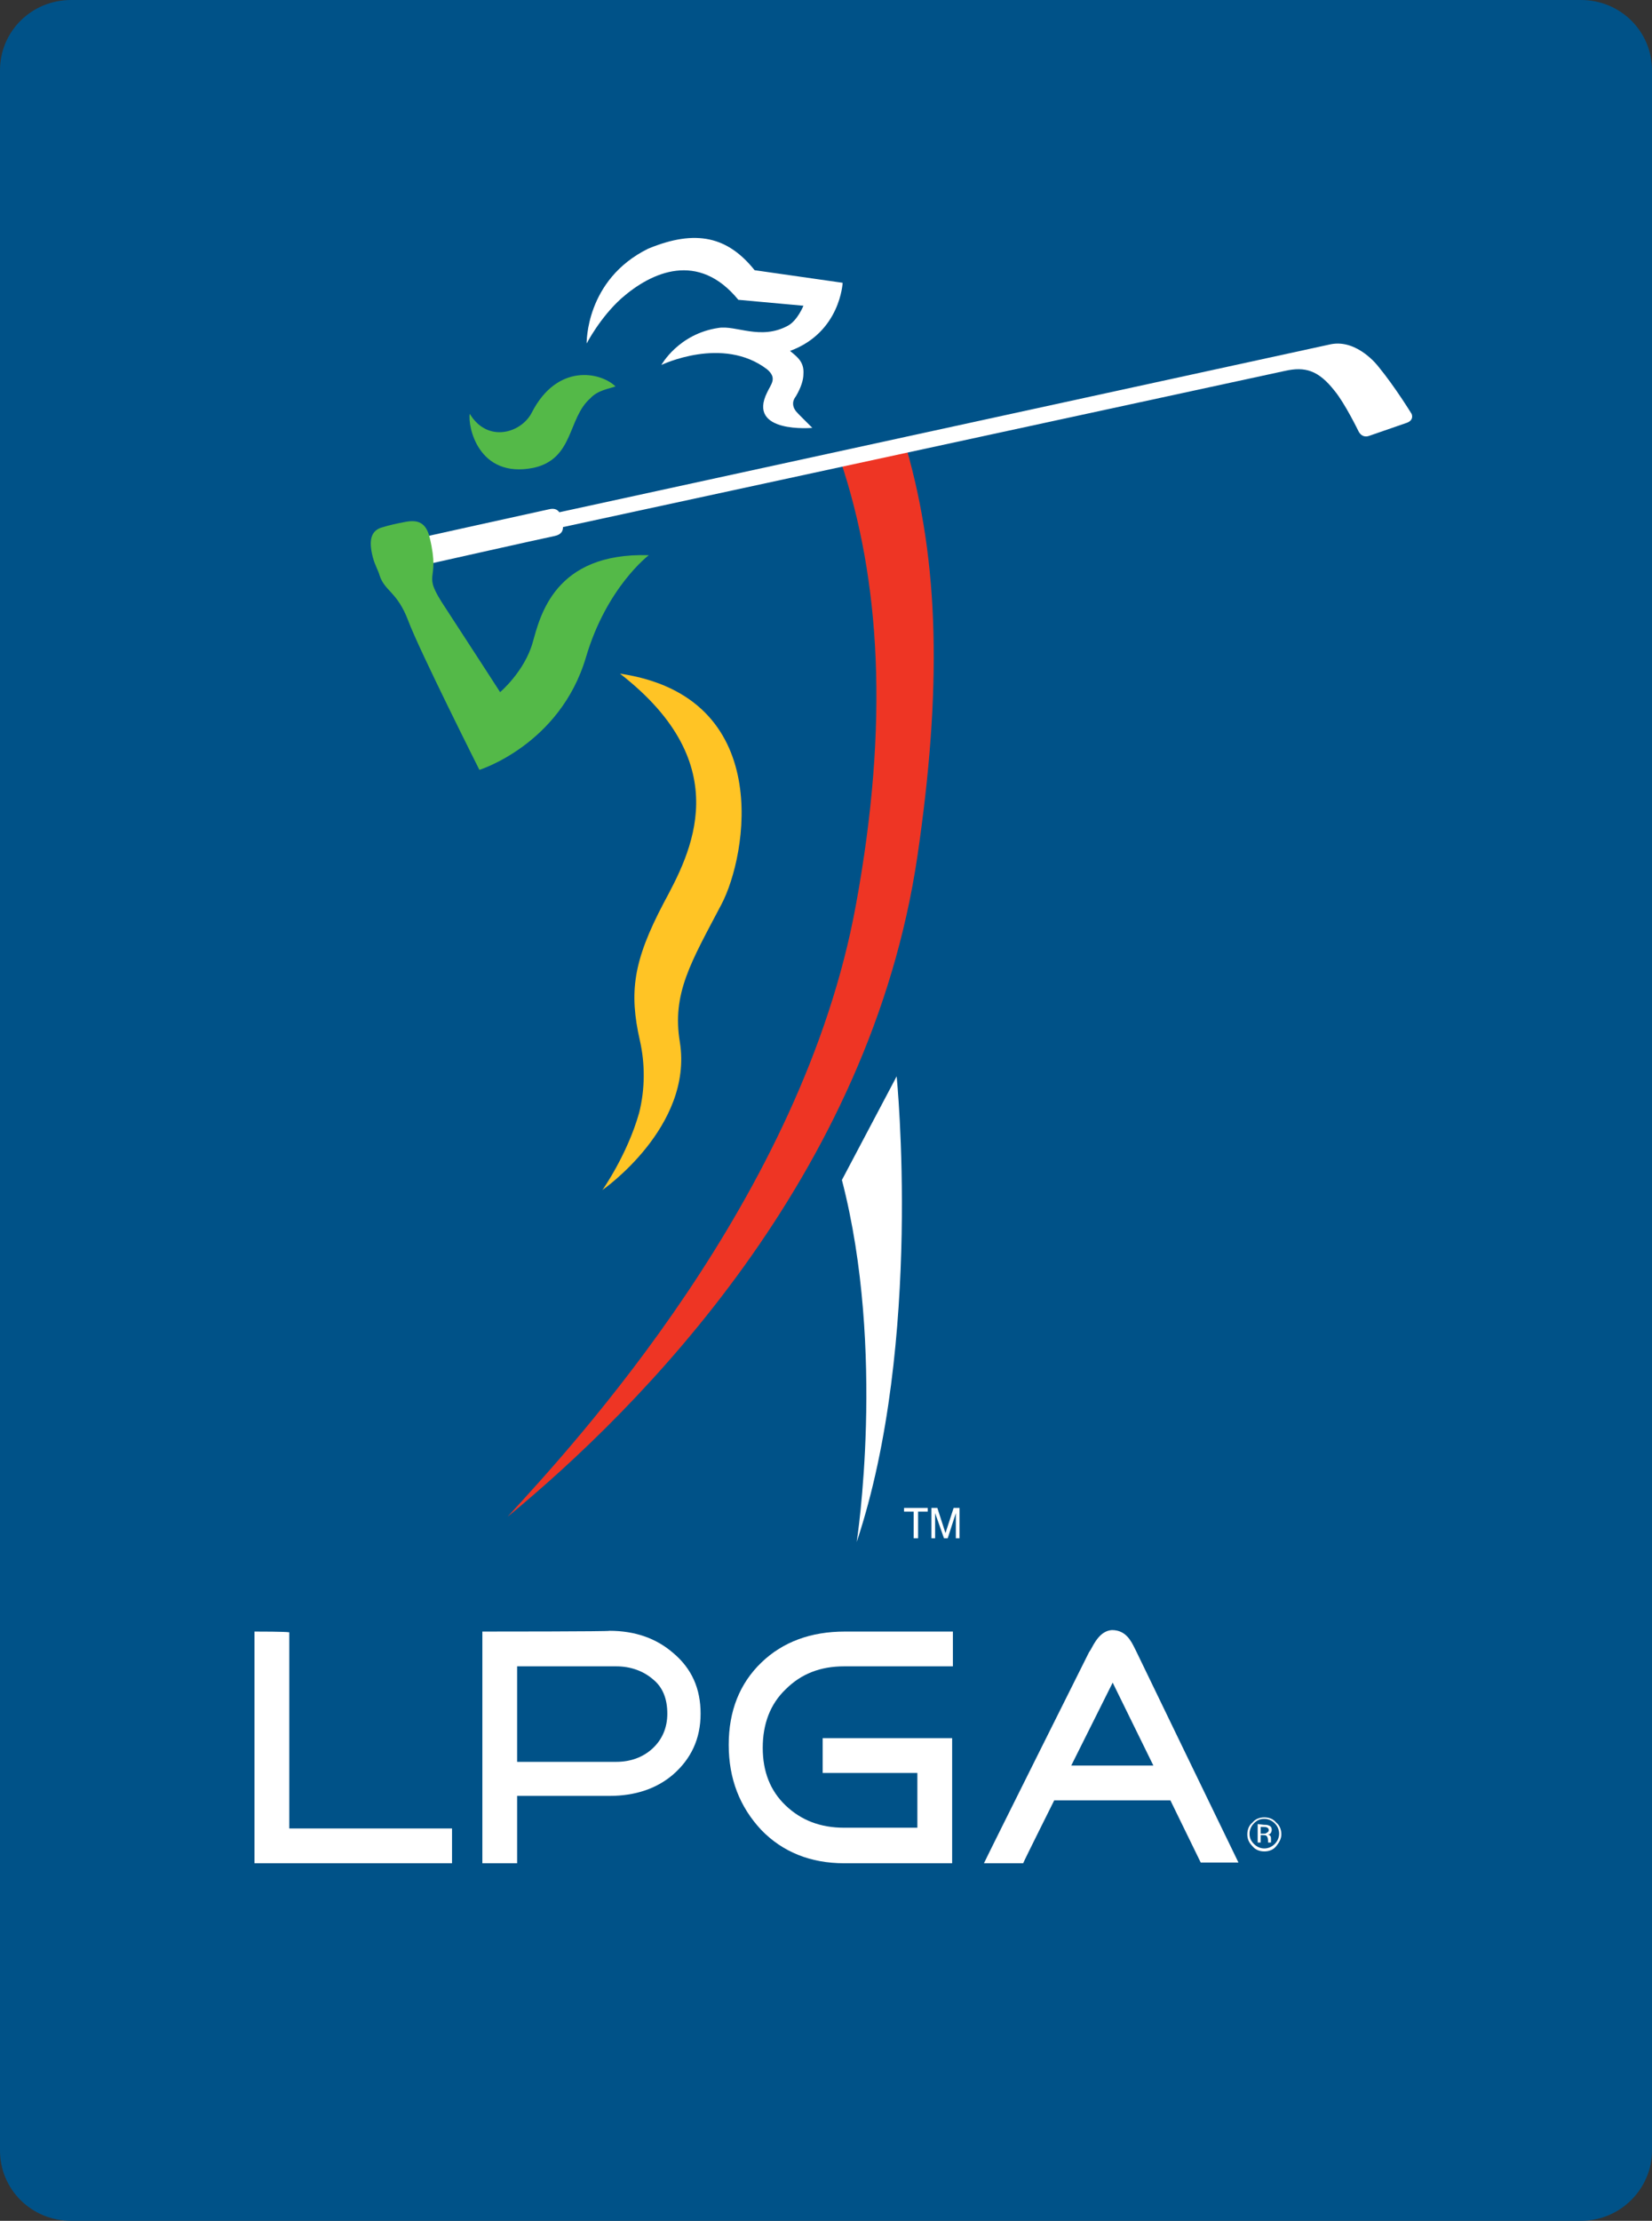 <?xml version="1.0" encoding="utf-8"?>
<!-- Generator: Adobe Illustrator 23.0.2, SVG Export Plug-In . SVG Version: 6.00 Build 0)  -->
<svg version="1.1" id="Layer_1" xmlns="http://www.w3.org/2000/svg" xmlns:xlink="http://www.w3.org/1999/xlink" x="0px" y="0px"
	 viewBox="0 0 223.3 300" style="enable-background:new 0 0 223.3 300;" xml:space="preserve">
<rect x="0" y="0" width="223.3" height="300" fill="#333333" stroke="none"/>
<style type="text/css">
	.st0{fill:#005288;}
	.st1{fill:#FFFFFF;}
	.st2{fill-rule:evenodd;clip-rule:evenodd;fill:#FFFFFF;}
	.st3{fill:#EE3524;}
	.st4{fill-rule:evenodd;clip-rule:evenodd;fill:#FFC425;}
	.st5{fill-rule:evenodd;clip-rule:evenodd;fill:#54B948;}
</style>
<g>
	<path class="st0" d="M223.3,290.5c0,5.2-4.3,9.5-9.6,9.5H9.6c-5.3,0-9.6-4.2-9.6-9.5V9.5C0,4.2,4.3,0,9.6,0h204.1
		c5.3,0,9.6,4.2,9.6,9.5V290.5"/>
	<path class="st1" d="M34.4,220.4c0,0.8,0,30.4,0,31.3c0.8,0,25.8,0,26.7,0c0-0.7,0-4,0-4.7c-0.8,0-22,0-22,0s0-25.7,0-26.5
		C38.5,220.4,35.1,220.4,34.4,220.4"/>
	<path class="st1" d="M114.2,220.4c-4.6,0-8.4,1.4-11.3,4.2c-2.9,2.8-4.4,6.5-4.4,11.1c0,4.6,1.5,8.4,4.4,11.5
		c2.9,3,6.7,4.5,11.2,4.5c0,0,13.8,0,14.6,0c0-0.8,0-16,0-16.9c-0.8,0-16.7,0-17.5,0c0,0.7,0,4,0,4.7c0.8,0,12.8,0,12.8,0v7.4h-9.9
		c-3.2,0-5.8-1-7.9-3c-2.1-2-3.1-4.6-3.1-7.8c0-3.2,1-5.9,3.1-7.9c2.1-2.1,4.7-3.1,7.9-3.1c0,0,13.9,0,14.7,0c0-0.7,0-4,0-4.7
		C128.1,220.4,114.2,220.4,114.2,220.4"/>
	<path class="st1" d="M65.2,220.4c0,0.8,0,30.4,0,31.3c0.7,0,4,0,4.7,0c0-0.8,0-9.1,0-9.1h12.5c3.5,0,6.4-1,8.6-2.9
		c2.4-2.1,3.7-4.8,3.7-8.2c0-3.4-1.2-6.1-3.7-8.2c-2.3-2-5.2-3-8.6-3C82.5,220.4,66.1,220.4,65.2,220.4 M69.9,225.1h13.4
		c1.9,0,3.6,0.6,4.9,1.7c1.4,1.1,2,2.7,2,4.7c0,1.9-0.7,3.5-2,4.7c-1.3,1.2-3,1.8-4.9,1.8H69.9V225.1z"/>
	<path class="st1" d="M147.4,222.9c0,0-0.2,0.3-0.2,0.3c0,0-13.6,27.2-14.2,28.5c1,0,4.8,0,5.3,0c0.2-0.5,4.2-8.5,4.2-8.5h15.7
		c0,0,3.9,8,4.1,8.4c0.4,0,4.1,0,5.1,0c-0.6-1.2-13.8-28.5-13.8-28.5c0,0-0.2-0.4-0.2-0.4c-0.5-1-1.2-2.5-3.1-2.5
		C148.7,220.3,147.9,222,147.4,222.9 M150.4,227.3l5.5,11.2h-11.1L150.4,227.3z"/>
	<path class="st1" d="M172.5,249.4c-0.4,0.5-1,0.7-1.6,0.7c-0.6,0-1.2-0.2-1.6-0.7c-0.5-0.5-0.7-1-0.7-1.6c0-0.6,0.2-1.2,0.7-1.6
		c0.4-0.5,1-0.7,1.6-0.7c0.6,0,1.2,0.2,1.6,0.7c0.5,0.4,0.7,1,0.7,1.6C173.2,248.4,172.9,248.9,172.5,249.4 M169.5,246.3
		c-0.4,0.4-0.6,0.9-0.6,1.4c0,0.6,0.2,1,0.6,1.4c0.4,0.4,0.9,0.6,1.4,0.6c0.5,0,1-0.2,1.4-0.6c0.4-0.4,0.6-0.9,0.6-1.4
		c0-0.5-0.2-1-0.6-1.4c-0.4-0.4-0.9-0.6-1.4-0.6C170.3,245.7,169.9,245.9,169.5,246.3z M170.8,246.5c0.3,0,0.5,0,0.7,0.1
		c0.3,0.1,0.4,0.3,0.4,0.6c0,0.2-0.1,0.4-0.2,0.5c-0.1,0.1-0.2,0.1-0.4,0.1c0.2,0,0.3,0.1,0.4,0.2c0.1,0.1,0.1,0.3,0.1,0.4v0.2
		c0,0.1,0,0.1,0,0.2c0,0.1,0,0.1,0,0.1l0,0h-0.4c0,0,0,0,0,0c0,0,0,0,0,0v-0.1v-0.2c0-0.3-0.1-0.5-0.2-0.6c-0.1-0.1-0.3-0.1-0.5-0.1
		h-0.3v1h-0.4v-2.5L170.8,246.5L170.8,246.5z M171.3,246.9c-0.1-0.1-0.3-0.1-0.5-0.1h-0.4v0.9h0.4c0.2,0,0.3,0,0.4-0.1
		c0.2-0.1,0.3-0.2,0.3-0.4C171.5,247.1,171.4,246.9,171.3,246.9z"/>
	<path class="st2" d="M121.2,145.4c0,0,3.6,35.9-5.4,62.9c0,0,4-25.8-2-48.9L121.2,145.4"/>
	<path class="st3" d="M115.7,122.2c-7.2,39.6-38.2,73-47.1,82.7c18-14.8,49-46,55.4-89.2c3.3-22.5,3-39.6-1.5-55.2l-8.9,1.7
		C119,78.3,120.2,97.7,115.7,122.2"/>
	<path class="st4" d="M83.8,91c16,12.4,9.5,24.3,5.9,31c-4.1,7.8-4.7,12-3.2,18.6c0.7,3.1,0.7,6.5-0.1,9.7c-1.6,5.7-5,10.5-5,10.5
		l0.1-0.1c0,0,12.2-8.5,10.4-19.9c-1.1-6.6,1.5-10.8,5.6-18.6C101,115.6,104.8,94.1,83.8,91L83.8,91"/>
	<path class="st2" d="M186.3,49.5c0,0-2.8-3.7-6.4-3L75.6,69.2c-0.2-0.3-0.6-0.6-1.4-0.4c-1.8,0.4-17.8,3.9-18.9,4.2
		c-1.1,0.3-0.1,3.8,0.8,3.6c0.9-0.2,17.4-3.9,18.9-4.2c0.9-0.2,1.1-0.7,1.1-1.2l97.6-21.1c2.7-0.6,4.5-0.1,6.7,2.7
		c1.4,1.7,3.2,5.4,3.2,5.4s0.4,1,1.4,0.7l5.2-1.8c1-0.4,0.6-1.2,0.6-1.2S188.6,52.3,186.3,49.5"/>
	<path class="st5" d="M79.8,53.8c1-1.1,2.6-1.3,3.4-1.6c-2.1-2-7.9-3.1-11.3,3.5c-1.4,2.8-6,4.2-8.4,0.2c-0.3,1.6,1.1,8.8,8.6,7.3
		C77.6,62,76.7,56.5,79.8,53.8"/>
	<path class="st2" d="M103.7,49.9c1.4,1.2,0.5,2,0,3.1c-2.8,5.6,6.1,4.8,6.1,4.8L108,56c-0.5-0.5-0.8-0.9-0.8-1.5
		c0-0.3,0.1-0.6,0.4-1c0.7-1.2,1-2.2,1-3c0.1-1.5-0.7-2.2-1.7-3l-0.1-0.1c6.8-2.5,7.1-9.2,7.1-9.2L102,36.5
		c-3.6-4.5-7.9-5.6-14.4-2.9c-8.5,4.2-8.3,12.8-8.3,12.8s1.8-3.5,4.7-6.1c4.1-3.6,10.4-6.4,15.8,0.2c0,0,7.7,0.7,8.8,0.8
		c0,0-0.8,2-2.1,2.7c-3.7,2-7-0.1-9.4,0.3c-5.4,0.8-7.7,5-7.7,5S97.7,45.3,103.7,49.9"/>
	<path class="st5" d="M51.3,77.7c-0.2-0.7-0.6-1.3-0.9-2.4c-0.6-2.3-0.3-3.7,1.4-4.1c0.6-0.2,1.9-0.5,3-0.7c1.6-0.3,2.8,0,3.3,2.2
		c1.5,6.3-1.3,4.3,2.1,9.4c3.4,5.2,7.4,11.4,7.4,11.4s3.3-2.8,4.4-6.7C73,83.3,74.9,74.6,87.7,75c0,0-5.7,4.3-8.5,13.8
		C75.7,100.6,64.8,104,64.8,104s-8.1-16.1-9.6-20.1C53.7,79.9,52,79.9,51.3,77.7"/>
	<polyline class="st1" points="125.4,203.7 125.4,204.2 124.1,204.2 124.1,207.8 123.5,207.8 123.5,204.2 122.2,204.2 122.2,203.7 
		125.4,203.7 	"/>
	<path class="st1" d="M125.9,203.7h0.8l1.1,3.4l1.1-3.4h0.8v4.1h-0.5v-2.4c0-0.1,0-0.2,0-0.4c0-0.2,0-0.4,0-0.6l-1.1,3.4h-0.5
		l-1.2-3.4v0.1c0,0.1,0,0.2,0,0.5c0,0.2,0,0.4,0,0.4v2.4h-0.5L125.9,203.7"/>
</g>
</svg>
